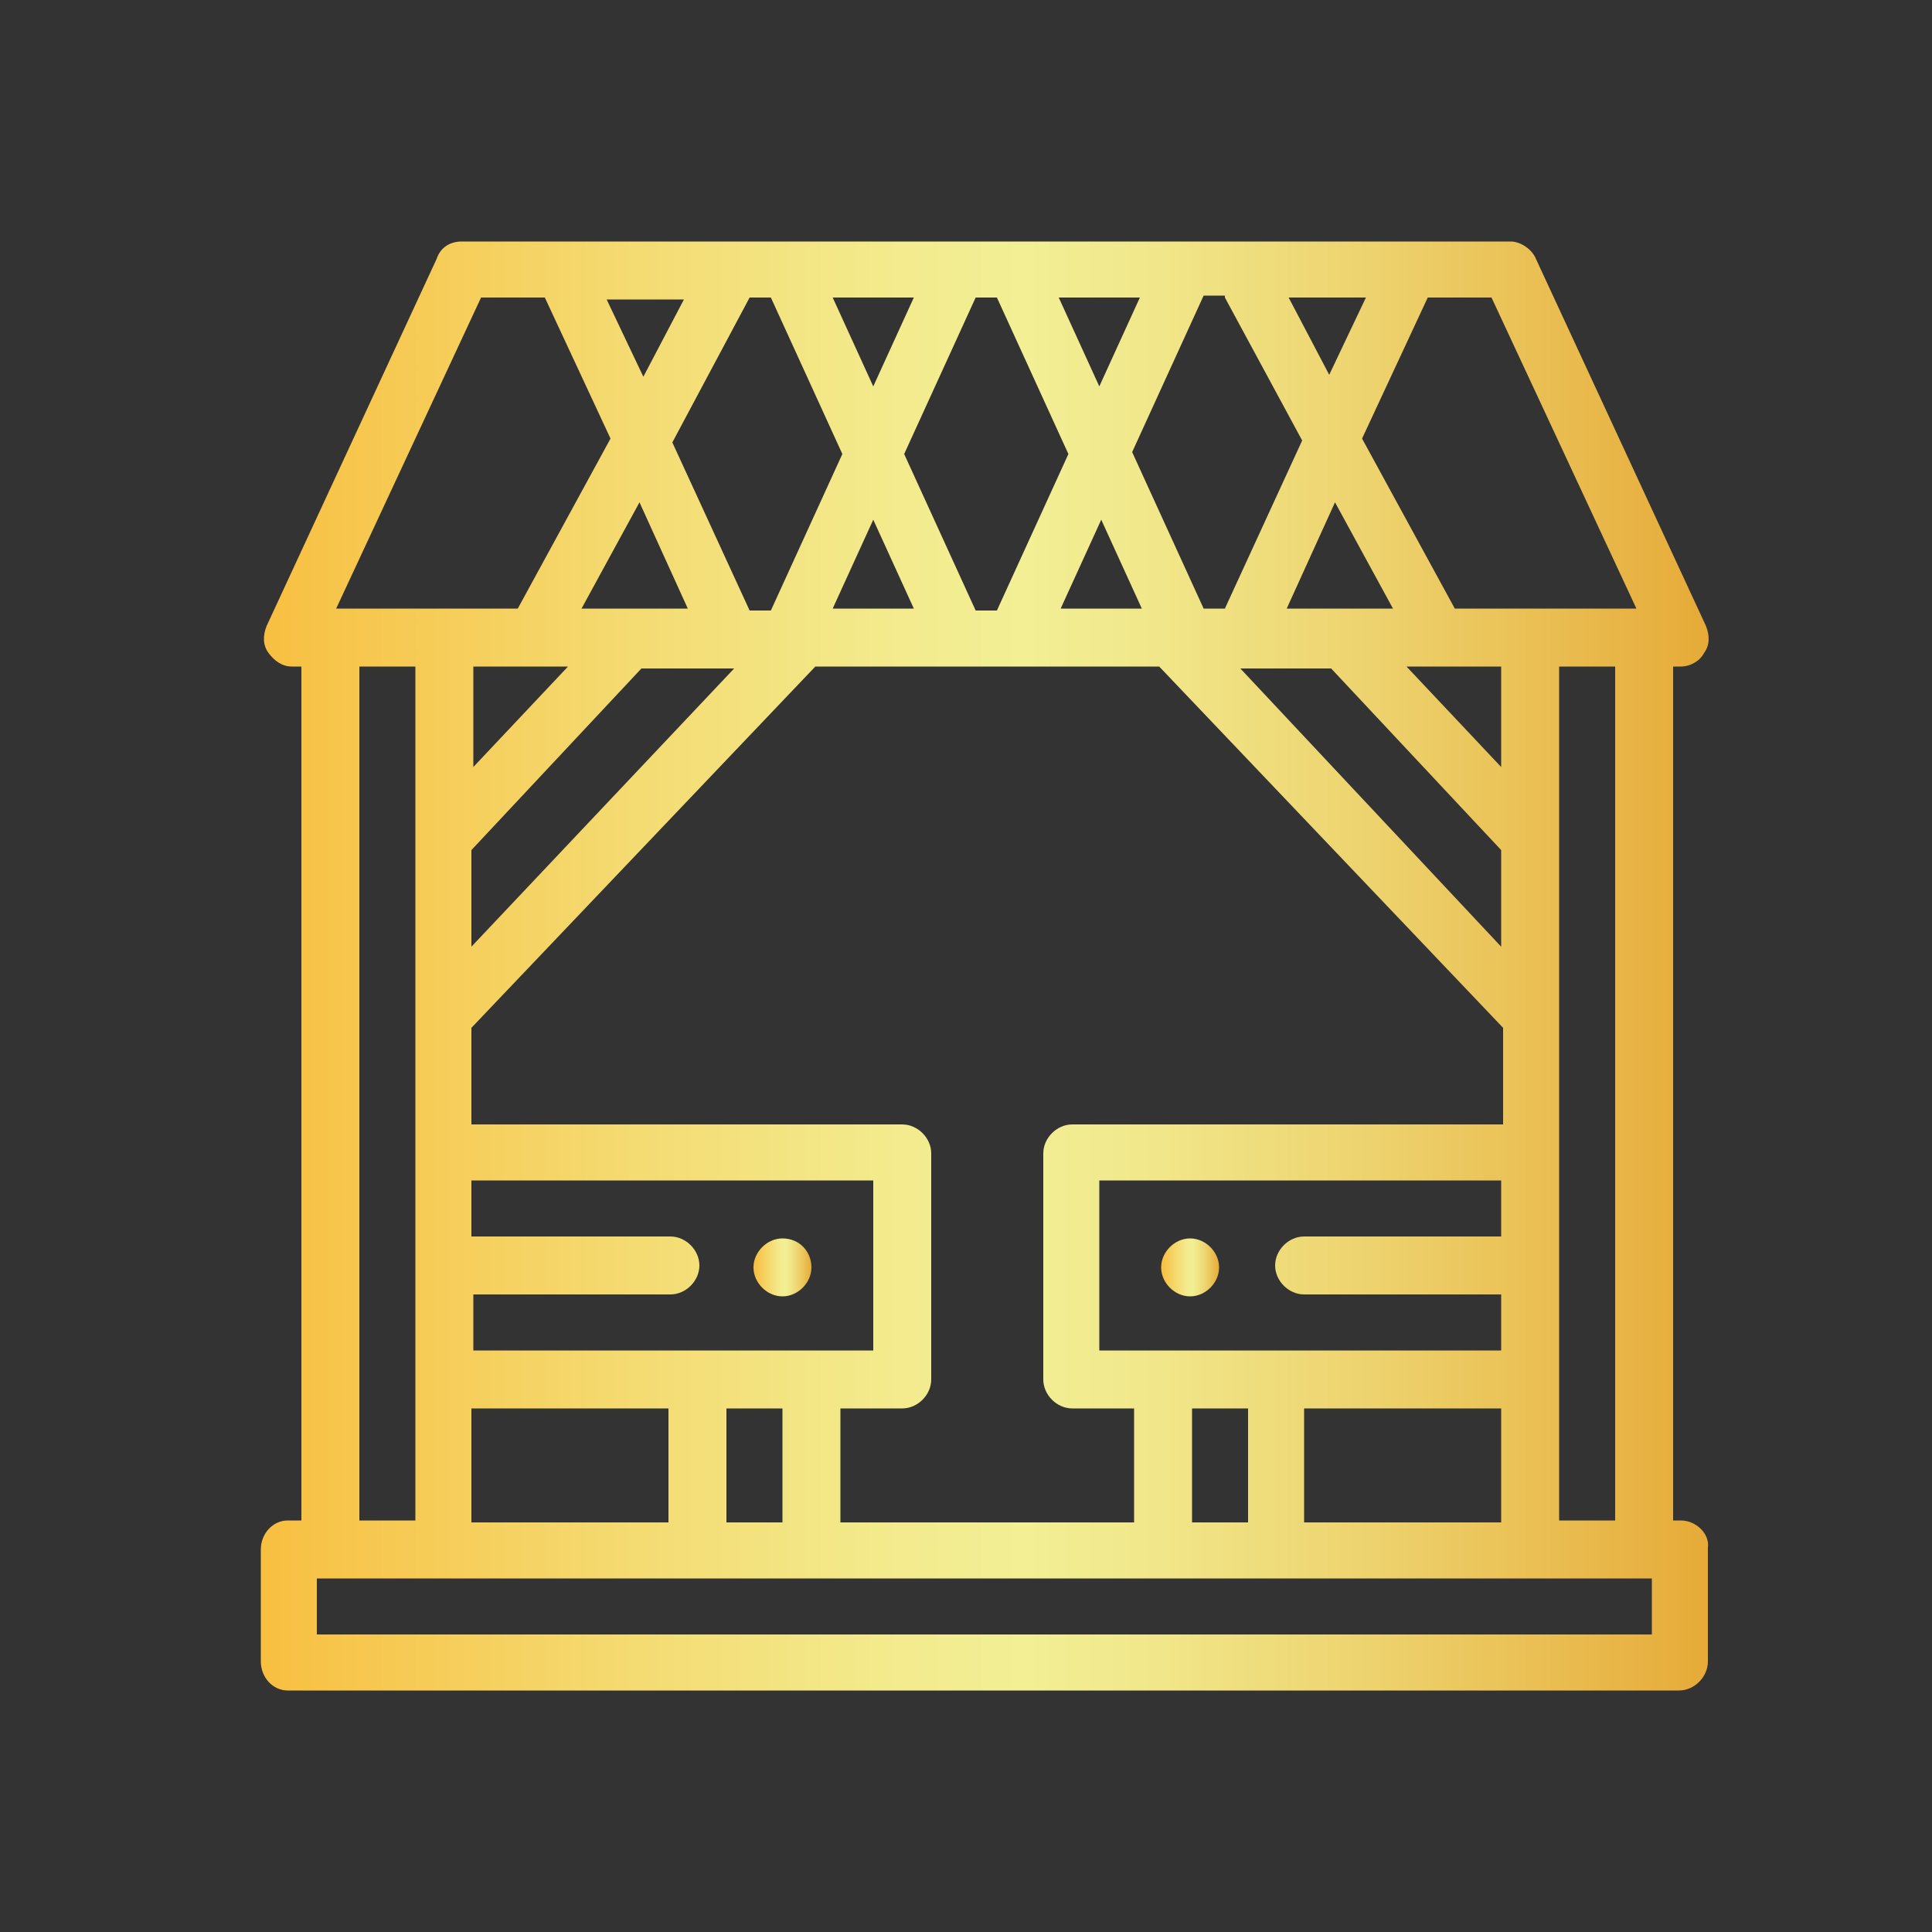 <?xml version="1.0" encoding="utf-8"?>
<!-- Generator: Adobe Illustrator 25.4.1, SVG Export Plug-In . SVG Version: 6.00 Build 0)  -->
<svg version="1.1" id="Layer_1" xmlns="http://www.w3.org/2000/svg" xmlns:xlink="http://www.w3.org/1999/xlink" x="0px" y="0px"
	 viewBox="0 0 100 100" style="enable-background:new 0 0 100 100;" xml:space="preserve">
<rect x="0" y="0" width="100" height="100" fill="#333333" stroke="none"/>
<style type="text/css">
	.st0{fill:url(#SVGID_1_);}
	.st1{fill:url(#SVGID_00000152961329042551278890000011127019271751734432_);}
	.st2{fill:url(#SVGID_00000175321637834015142150000012206869725524514713_);}
</style>
<g>
	<linearGradient id="SVGID_1_" gradientUnits="userSpaceOnUse" x1="39.085" y1="65.527" x2="42.014" y2="65.527">
		<stop  offset="0" style="stop-color:#F8BF40"/>
		<stop  offset="4.156416e-02" style="stop-color:#F7C449"/>
		<stop  offset="0.257" style="stop-color:#F4DB72"/>
		<stop  offset="0.426" style="stop-color:#F3EA8C"/>
		<stop  offset="0.528" style="stop-color:#F2EF95"/>
		<stop  offset="0.616" style="stop-color:#F1E78A"/>
		<stop  offset="0.771" style="stop-color:#EDD26D"/>
		<stop  offset="0.974" style="stop-color:#E7AF3E"/>
		<stop  offset="1" style="stop-color:#E6AA37"/>
	</linearGradient>
	<path class="st0" d="M40.5,64.1c-0.8,0-1.5,0.7-1.5,1.5s0.7,1.5,1.5,1.5s1.5-0.7,1.5-1.5S41.4,64.1,40.5,64.1z"/>
	
		<linearGradient id="SVGID_00000007393420842897810410000014257483275181860487_" gradientUnits="userSpaceOnUse" x1="60.169" y1="65.527" x2="63.097" y2="65.527">
		<stop  offset="0" style="stop-color:#F8BF40"/>
		<stop  offset="4.156416e-02" style="stop-color:#F7C449"/>
		<stop  offset="0.257" style="stop-color:#F4DB72"/>
		<stop  offset="0.426" style="stop-color:#F3EA8C"/>
		<stop  offset="0.528" style="stop-color:#F2EF95"/>
		<stop  offset="0.616" style="stop-color:#F1E78A"/>
		<stop  offset="0.771" style="stop-color:#EDD26D"/>
		<stop  offset="0.974" style="stop-color:#E7AF3E"/>
		<stop  offset="1" style="stop-color:#E6AA37"/>
	</linearGradient>
	<path style="fill:url(#SVGID_00000007393420842897810410000014257483275181860487_);" d="M61.6,64.1c-0.8,0-1.5,0.7-1.5,1.5
		s0.7,1.5,1.5,1.5s1.5-0.7,1.5-1.5S62.4,64.1,61.6,64.1z"/>
	
		<linearGradient id="SVGID_00000131326011353224069490000018217763547995073678_" gradientUnits="userSpaceOnUse" x1="13.5" y1="50" x2="88.5" y2="50">
		<stop  offset="0" style="stop-color:#F8BF40"/>
		<stop  offset="4.156416e-02" style="stop-color:#F7C449"/>
		<stop  offset="0.257" style="stop-color:#F4DB72"/>
		<stop  offset="0.426" style="stop-color:#F3EA8C"/>
		<stop  offset="0.528" style="stop-color:#F2EF95"/>
		<stop  offset="0.616" style="stop-color:#F1E78A"/>
		<stop  offset="0.771" style="stop-color:#EDD26D"/>
		<stop  offset="0.974" style="stop-color:#E7AF3E"/>
		<stop  offset="1" style="stop-color:#E6AA37"/>
	</linearGradient>
	<path style="fill:url(#SVGID_00000131326011353224069490000018217763547995073678_);" d="M87,78.7h-0.4V34.5H87
		c0.5,0,1-0.3,1.2-0.7c0.3-0.4,0.3-0.9,0.1-1.4l-8.8-19c-0.2-0.5-0.8-0.9-1.3-0.9H23.9c-0.6,0-1.1,0.3-1.3,0.9l-8.8,19
		c-0.2,0.5-0.2,1,0.1,1.4c0.3,0.4,0.7,0.7,1.2,0.7h0.5v44.2h-0.7c-0.8,0-1.4,0.7-1.4,1.5V86c0,0.8,0.6,1.5,1.4,1.5h72
		c0.8,0,1.5-0.7,1.5-1.5v-5.9C88.5,79.4,87.8,78.7,87,78.7z M67.5,67h10.2v2.9H66c0,0,0,0,0,0h-5.9c0,0,0,0,0,0h-3.2v-8.8h20.8v2.9
		H67.5c-0.8,0-1.5,0.7-1.5,1.5S66.7,67,67.5,67z M77.7,72.9v5.9H67.5v-5.9H77.7z M64.6,72.9v5.9h-2.9v-5.9H64.6z M55.5,58.2
		c-0.8,0-1.5,0.7-1.5,1.5v11.7c0,0.8,0.7,1.5,1.5,1.5h3.2v5.9H43.5v-5.9h3.2c0.8,0,1.5-0.7,1.5-1.5V59.7c0-0.8-0.7-1.5-1.5-1.5H24.4
		v-5l17.8-18.7H60l17.8,18.7v5H55.5z M36.2,69.9C36.2,69.9,36.2,69.9,36.2,69.9l-11.7,0V67h10.2c0.8,0,1.5-0.7,1.5-1.5
		s-0.7-1.5-1.5-1.5H24.4v-2.9h20.8v8.8H42c0,0,0,0,0,0H36.2z M40.5,72.9v5.9h-2.9v-5.9H40.5z M29.4,34.5l-4.9,5.2v-5.2H29.4z
		 M38.8,15.4h1.1l3.7,8.1l-3.7,8.1h-1.1l-4-8.7L38.8,15.4z M33.3,19.5l-1.9-4h4L33.3,19.5z M51.6,15.4l3.7,8.1l-3.7,8.1h-1.1
		l-3.7-8.1l3.7-8.1H51.6z M63.4,15.4l4,7.4l-4,8.7h-1.1l-3.7-8.1l3.7-8.1H63.4z M66.7,15.4h4l-1.9,4L66.7,15.4z M66.6,31.5l2.5-5.5
		l3,5.5H66.6z M59.1,31.5h-4.2l2.1-4.6L59.1,31.5z M56.9,20l-2.1-4.6h4.2L56.9,20z M38,34.6L24.4,49v-5l8.8-9.4H38z M47.3,31.5h-4.2
		l2.1-4.6L47.3,31.5z M45.2,20l-2.1-4.6h4.2L45.2,20z M35.6,31.5h-5.5l3-5.5L35.6,31.5z M24.4,72.9h10.2v5.9H24.4V72.9z M64.2,34.6
		h4.7l8.8,9.4v5L64.2,34.6z M72.8,34.5h4.9v5.2L72.8,34.5z M80.7,34.5h2.9v44.2h-2.9V34.5z M84.7,31.5l-9.4,0l-4.8-8.8l3.4-7.3h3.3
		L84.7,31.5z M24.9,15.4h3.3l3.4,7.3l-4.8,8.8l-9.4,0L24.9,15.4z M21.5,34.5v44.2h-2.9V34.5H21.5z M85.5,84.6H16.4v-2.9h69.1V84.6z"
		/>
</g>
</svg>
